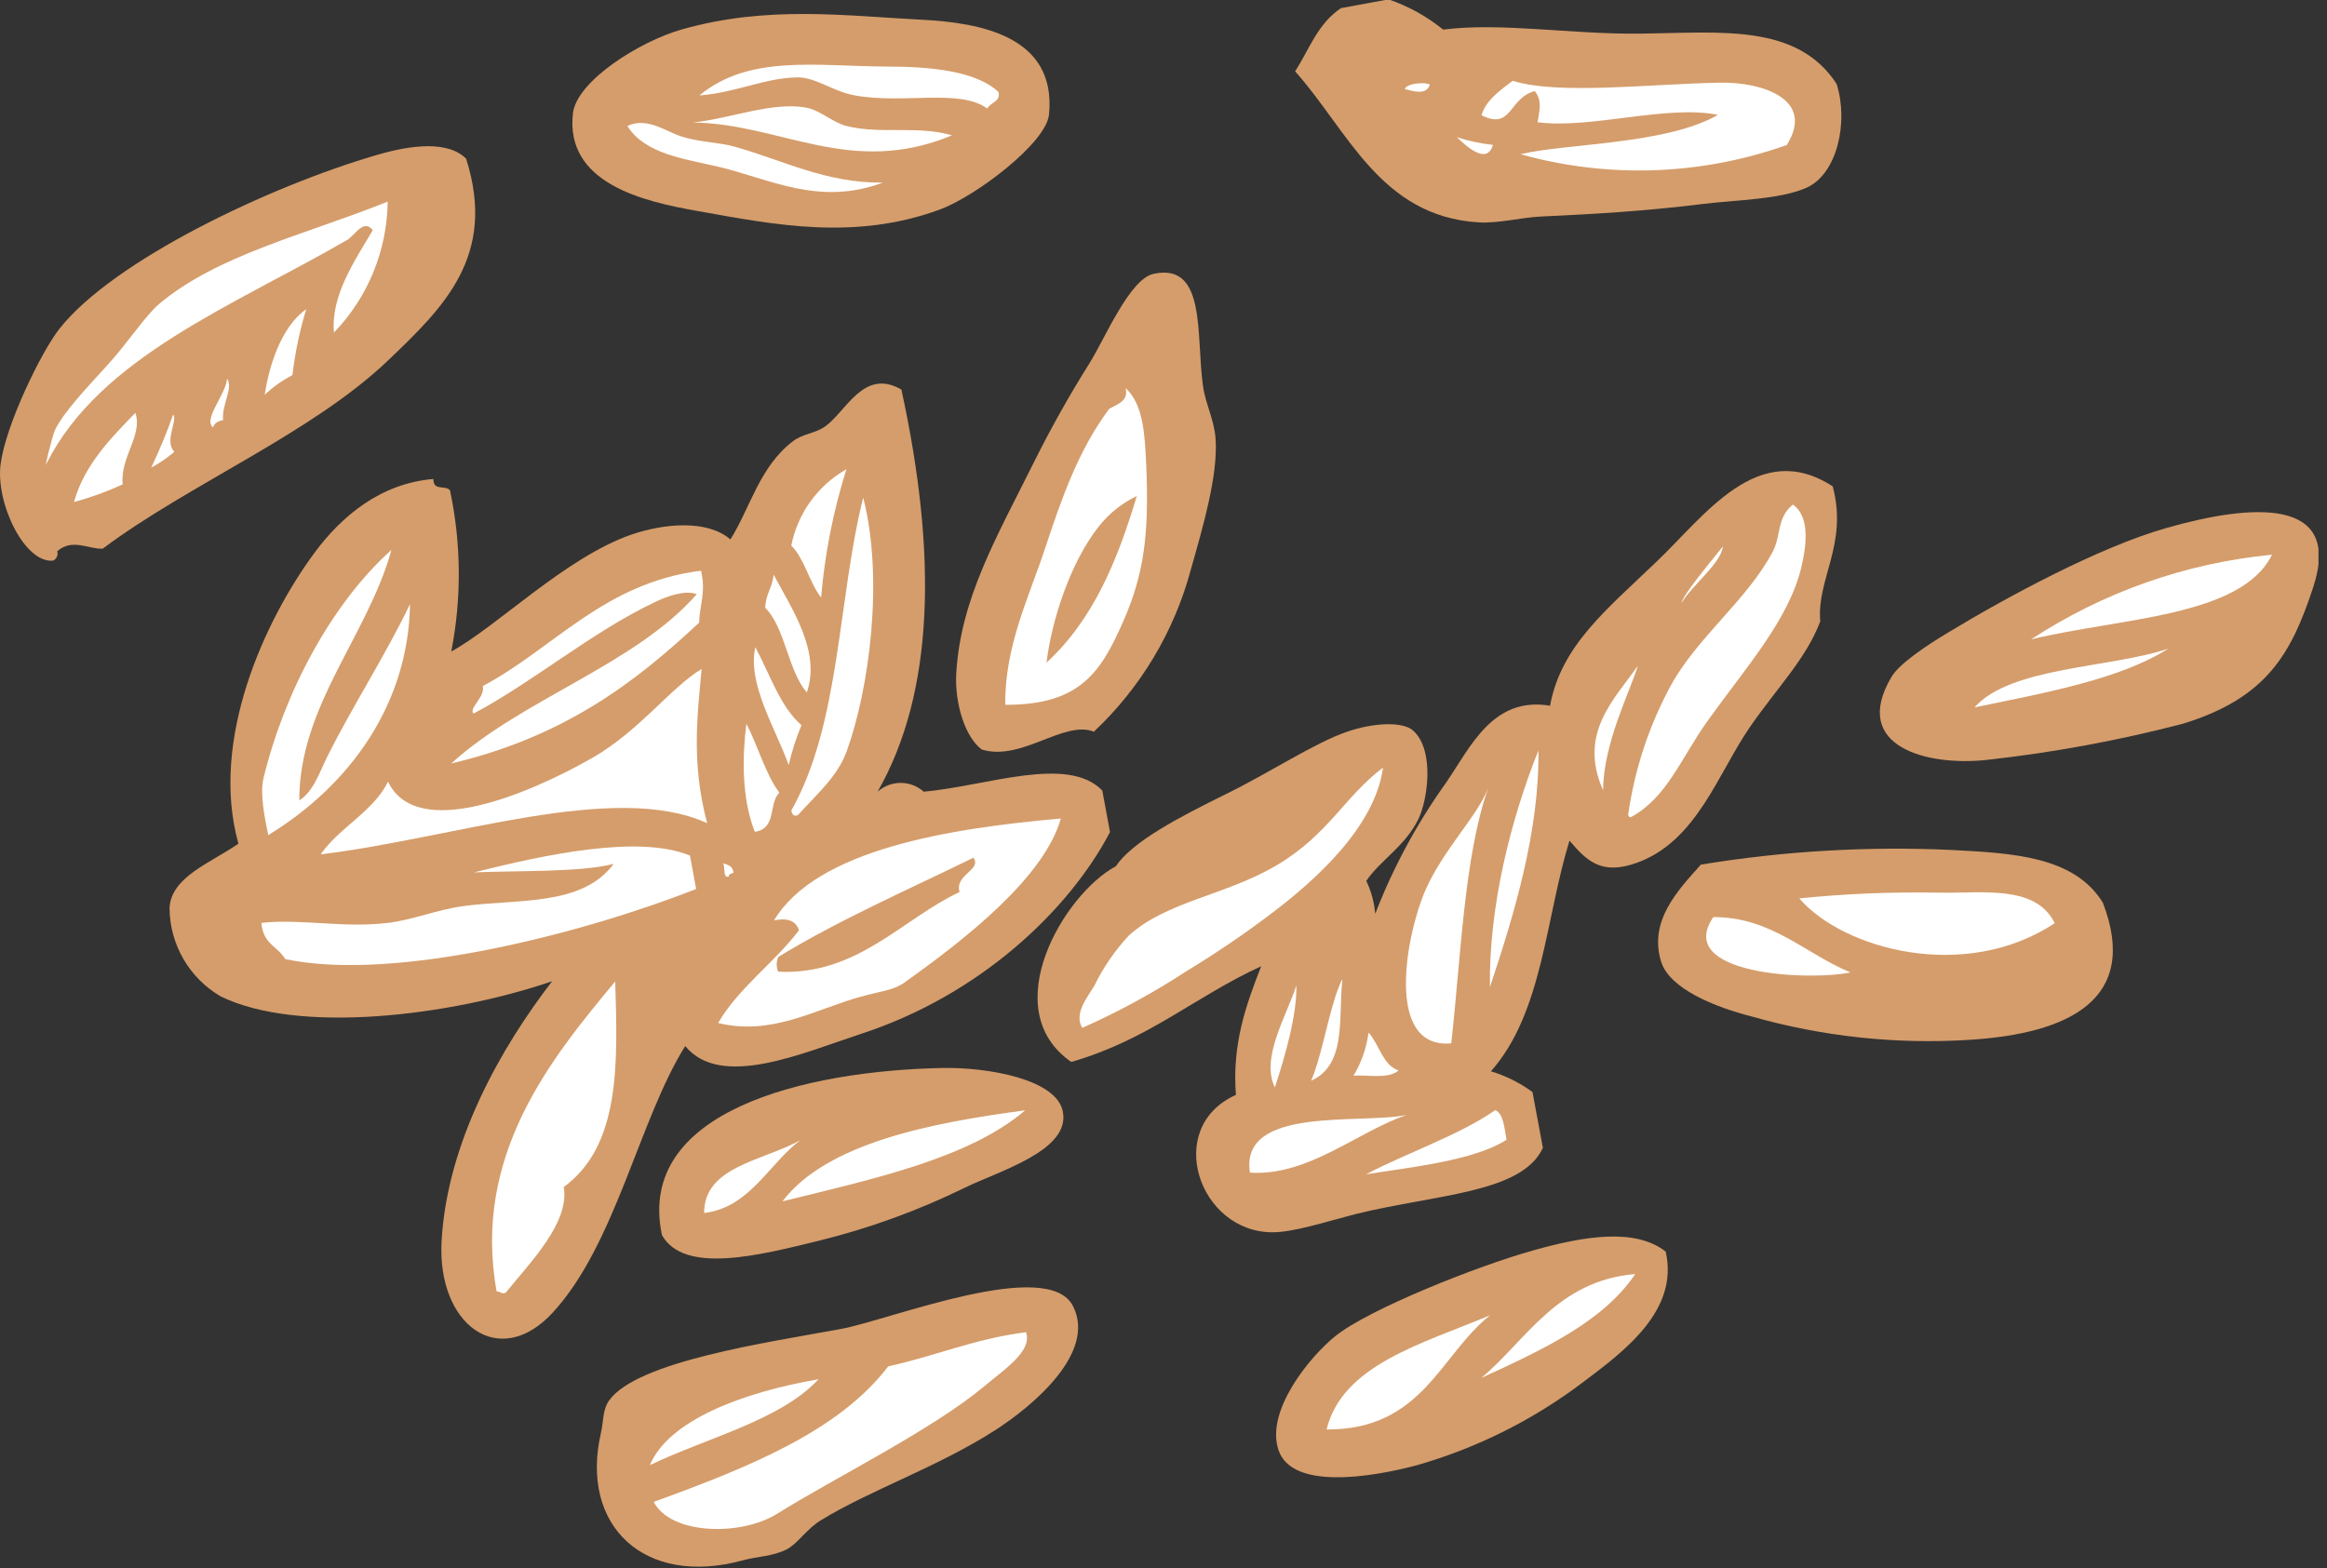 <?xml version="1.0" encoding="UTF-8"?> <svg xmlns="http://www.w3.org/2000/svg" width="224" height="151" viewBox="0 0 224 151" fill="none"><rect x="0" y="0" width="224" height="151" fill="#333333" stroke="none"/> <g clip-path="url(#clip0)"> <path fill-rule="evenodd" clip-rule="evenodd" d="M80.95 127.96C73.76 129.28 61.31 131.08 58.63 134.85C57.99 135.76 58.13 136.73 57.83 138.05C55.83 146.89 62 152.81 71.46 150.25C72.99 149.83 74.36 149.87 75.71 149.19C76.81 148.63 77.65 147.19 79.07 146.35C83.71 143.5 90.3 141.24 95.79 137.71C99.49 135.33 105.53 130.23 103.3 125.78C100.91 120.97 85.69 127.08 80.95 127.96Z" fill="#D59D6B"></path> <path fill-rule="evenodd" clip-rule="evenodd" d="M99.63 44.3C95.94 51.73 92.47 57.6 92.05 64.85C91.89 67.68 92.88 70.97 94.51 72.17C98.34 73.34 102.4 69.31 105.3 70.45C109.8 66.219 113.031 60.816 114.63 54.85C115.78 50.79 117.28 45.71 117.01 42.2C116.86 40.33 116.01 38.81 115.8 37.14C115.11 32.31 116.17 25.24 111.03 26.37C108.72 26.88 106.33 32.67 104.86 35C102.91 38.1 101.15 41.26 99.63 44.3Z" fill="#D59D6B"></path> <path fill-rule="evenodd" clip-rule="evenodd" d="M5.12 53.98C5.281 53.9 5.408 53.766 5.48 53.601C5.551 53.437 5.562 53.252 5.51 53.08C6.95 51.8 8.51 52.89 9.89 52.83C18.15 46.63 29.99 41.74 37.36 34.7C42.71 29.59 47.84 24.64 44.87 15.28C43.18 13.58 39.74 13.89 36.21 14.94C25.93 17.94 10.88 25.09 5.71 31.67C3.96 33.9 0.56 40.89 0.06 44.67C-0.44 48.45 2.38 54.27 5.12 53.98Z" fill="#D59D6B"></path> <path fill-rule="evenodd" clip-rule="evenodd" d="M102.32 107.08C101.78 103.89 95.02 102.75 90.72 102.83C77.48 103.1 61.19 106.98 63.72 118.92C65.86 122.74 73.17 120.85 78.8 119.47C83.653 118.279 88.363 116.569 92.85 114.37C96.32 112.69 102.98 110.78 102.32 107.08Z" fill="#D59D6B"></path> <path fill-rule="evenodd" clip-rule="evenodd" d="M107.41 83.41C102.41 86.08 95.83 97.2 103.12 102.25C110.57 100.11 115.05 95.94 121.4 93.04C119.96 96.74 118.59 100.48 118.97 105.42C111.97 108.57 115.41 118.68 122.52 118.65C124.52 118.65 127.59 117.65 130.52 116.89C138.24 114.99 146.52 114.89 148.52 110.52L147.52 105.15C146.309 104.262 144.957 103.586 143.52 103.15C148.52 97.49 148.76 88.48 151.08 80.94C152.78 82.94 154.19 84.29 157.58 83.07C163.36 80.98 165.37 74.45 168.48 69.96C171.11 66.16 173.86 63.43 175.22 59.83C174.85 55.74 177.91 52.44 176.42 46.83C169.23 42.16 164.09 49.69 159.42 54.12C154.65 58.7 150.27 62.17 149.21 67.95C143.7 67.03 141.57 71.9 139.21 75.35C136.409 79.258 134.114 83.505 132.38 87.99C132.29 86.889 131.999 85.815 131.52 84.82C132.87 82.82 135.21 81.53 136.52 78.9C137.4 77.13 138.15 72.32 136.06 70.37C135.06 69.43 132.17 69.59 129.69 70.45C126.56 71.51 122.22 74.4 118.03 76.45C113.45 78.71 109.02 81.02 107.41 83.41Z" fill="#D59D6B"></path> <path fill-rule="evenodd" clip-rule="evenodd" d="M43.32 47.22C42.91 46.67 41.68 47.32 41.72 46.12C36.63 46.54 32.88 49.7 30.27 53.23C25.5 59.7 20.16 71.23 22.95 81.23C20.32 83.07 16.48 84.41 16.32 87.41C16.327 89.134 16.784 90.827 17.645 92.321C18.506 93.815 19.742 95.059 21.23 95.93C28.72 99.61 43.3 97.84 53.15 94.48C48.27 100.81 43.05 109.92 42.51 119.48C42.05 127.55 48.04 132 53.21 126.38C59.26 119.82 61.54 107.76 65.96 100.72C69.39 104.9 77.2 101.41 82.96 99.52C94.27 95.81 102.86 87.72 106.85 80.12C106.6 78.78 106.36 77.44 106.11 76.12C102.78 72.67 95.01 75.68 88.92 76.23C88.309 75.684 87.519 75.382 86.7 75.382C85.881 75.382 85.091 75.684 84.48 76.23C89.98 66.59 90.21 53.31 86.77 37.51C83.11 35.39 81.44 39.67 79.38 41.1C78.38 41.76 77.25 41.77 76.31 42.5C73.11 44.94 72.2 48.94 70.31 51.94C68.09 50.02 63.95 50.39 60.79 51.47C54.44 53.67 47.87 60.31 43.44 62.73C44.443 57.605 44.403 52.329 43.32 47.22Z" fill="#D59D6B"></path> <path fill-rule="evenodd" clip-rule="evenodd" d="M142.32 21.41C144.25 21.53 146.32 20.95 148.32 20.85C153.32 20.61 158.1 20.36 163.91 19.64C167.06 19.25 171.35 19.22 173.91 18.07C176.85 16.75 177.97 11.76 176.79 8.07C172.96 2.23 165.67 3.15 157.86 3.24C151.09 3.31 144.56 2.14 138.92 2.85C137.352 1.577 135.571 0.592 133.66 -0.06L129.09 0.78C126.84 2.27 126.02 4.78 124.67 6.87C129.73 12.52 132.85 20.83 142.32 21.41Z" fill="#D59D6B"></path> <path fill-rule="evenodd" clip-rule="evenodd" d="M62.93 144.61C71.99 141.31 80.74 137.82 85.5 131.56C90.08 130.56 93.7 128.93 98.77 128.27C99.39 130.12 96.68 131.84 94.77 133.46C89.68 137.71 80.45 142.23 74.83 145.74C71.32 147.94 64.57 147.79 62.93 144.61Z" fill="white"></path> <path fill-rule="evenodd" clip-rule="evenodd" d="M147.54 120.41C142.3 121.87 131.79 126.03 128.54 128.65C126.16 130.55 121.76 135.84 123.08 139.65C124.4 143.46 131.91 142.27 136.39 141.08C142.172 139.427 147.598 136.714 152.39 133.08C156.39 130.08 161.64 126.16 160.34 120.51C157.41 118.21 152.48 119.01 147.54 120.41Z" fill="#D59D6B"></path> <path fill-rule="evenodd" clip-rule="evenodd" d="M127.7 137.64C129.22 131.42 136.84 129.41 143.44 126.64C138.61 130.47 136.94 137.67 127.7 137.64Z" fill="white"></path> <path fill-rule="evenodd" clip-rule="evenodd" d="M142.6 132.67C146.91 129.07 149.86 123.31 157.41 122.67C154.32 127.28 148.45 129.98 142.6 132.67Z" fill="white"></path> <path fill-rule="evenodd" clip-rule="evenodd" d="M62.56 141.07C64.35 136.76 71.46 134.07 78.79 132.8C75.13 136.76 68.09 138.41 62.56 141.07Z" fill="white"></path> <path fill-rule="evenodd" clip-rule="evenodd" d="M131.49 113.07C135.54 110.95 140.37 109.35 143.94 106.89C144.72 107.23 144.81 108.57 145.02 109.74C141.87 111.78 135.56 112.41 131.49 113.07Z" fill="white"></path> <path fill-rule="evenodd" clip-rule="evenodd" d="M120.32 112.91C119.32 106.43 131.04 108.29 135.4 107.35C130.56 109.03 125.92 113.26 120.32 112.91Z" fill="white"></path> <path fill-rule="evenodd" clip-rule="evenodd" d="M59.22 94.5C59.47 102.4 59.73 110.31 54.27 114.29C54.85 117.73 51.03 121.56 48.67 124.48C48.24 124.64 48.16 124.31 47.81 124.36C45.42 111.21 53.14 101.81 59.22 94.5Z" fill="white"></path> <path fill-rule="evenodd" clip-rule="evenodd" d="M75.32 115.67C79.59 110.05 89.68 108.1 98.68 106.91C93.32 111.5 84.21 113.49 75.32 115.67Z" fill="white"></path> <path fill-rule="evenodd" clip-rule="evenodd" d="M67.78 116.79C67.78 112.31 73.4 111.79 77.04 109.79C74.02 112.03 72.17 116.29 67.78 116.79Z" fill="white"></path> <path fill-rule="evenodd" clip-rule="evenodd" d="M134.63 103.06C133.63 103.95 131.56 103.45 130.29 103.58C131.052 102.307 131.545 100.891 131.74 99.42C132.76 100.55 133.14 102.62 134.63 103.06Z" fill="white"></path> <path fill-rule="evenodd" clip-rule="evenodd" d="M122.72 104.7C121.31 101.84 123.91 97.7 124.79 94.88C124.86 97.74 123.68 101.77 122.72 104.7Z" fill="white"></path> <path fill-rule="evenodd" clip-rule="evenodd" d="M187.89 81.84C179.81 81.465 171.712 81.938 163.73 83.25C161.4 85.84 158.73 88.7 159.89 92.56C160.69 95.22 165.12 96.98 168.65 97.88C175.455 99.814 182.54 100.571 189.6 100.12C199.04 99.53 206.01 96.29 202.43 86.93C199.68 82.41 193.62 82.15 187.89 81.84Z" fill="#D59D6B"></path> <path fill-rule="evenodd" clip-rule="evenodd" d="M173.2 86.5C177.685 86.048 182.193 85.865 186.7 85.95C190.7 86.04 195.96 85.13 197.79 88.89C189.15 94.61 177.42 91.41 173.2 86.5Z" fill="white"></path> <path fill-rule="evenodd" clip-rule="evenodd" d="M178.13 93.63C174.03 94.48 161.13 93.82 164.93 88.3C170.56 88.3 173.75 91.83 178.13 93.63Z" fill="white"></path> <path fill-rule="evenodd" clip-rule="evenodd" d="M143.42 95.05C143.32 87.25 145.42 78.94 148.09 72.26C148.19 80.06 145.73 88.13 143.42 95.05Z" fill="white"></path> <path fill-rule="evenodd" clip-rule="evenodd" d="M104.18 98.97C103.33 97.56 104.74 95.97 105.37 94.86C106.225 93.119 107.33 91.512 108.65 90.09C112.31 86.76 117.98 86.23 122.93 83.29C127.88 80.35 129.43 76.7 133.13 73.91C132.37 79.56 126.73 84.71 122.13 88.15C119.591 90.061 116.958 91.843 114.24 93.49C111.039 95.584 107.675 97.416 104.18 98.97Z" fill="white"></path> <path fill-rule="evenodd" clip-rule="evenodd" d="M157.05 78.65C156.83 78.75 156.78 78.6 156.73 78.44C157.346 74.094 158.731 69.891 160.82 66.03C163.4 61.32 168.19 57.78 170.65 53.11C171.47 51.54 171.02 49.84 172.59 48.58C174.36 49.84 173.8 52.88 173.41 54.58C172.21 59.66 168.03 64.3 164.47 69.28C161.84 72.91 160.54 76.72 157.05 78.65Z" fill="white"></path> <path fill-rule="evenodd" clip-rule="evenodd" d="M25.16 88.86C28.97 88.44 32.99 89.38 37.36 88.86C39.81 88.55 42.08 87.59 44.56 87.25C49.78 86.53 56.02 87.31 59.07 83.18C55.92 84 49.85 83.82 45.62 84C52.4 82.31 61.43 80.33 66.42 82.38C66.62 83.45 66.82 84.53 67.01 85.6C56.44 89.76 38.16 94.6 27.46 92.35C26.73 91.11 25.32 90.91 25.16 88.86Z" fill="white"></path> <path fill-rule="evenodd" clip-rule="evenodd" d="M191.32 73.16C197.659 72.457 203.938 71.298 210.11 69.69C218.22 67.21 220.57 62.92 222.67 56.55C225.57 47.73 216.56 48.55 208.57 50.83C202.02 52.68 192.99 57.6 187.65 60.83C185.36 62.2 182.81 63.92 182.07 65.19C178.1 71.92 185.56 73.81 191.32 73.16Z" fill="#D59D6B"></path> <path fill-rule="evenodd" clip-rule="evenodd" d="M190.07 68.11C193.52 64.19 203.24 64.32 208.73 62.45C204.05 65.41 196.96 66.69 190.07 68.11Z" fill="white"></path> <path fill-rule="evenodd" clip-rule="evenodd" d="M195.52 61.56C202.475 57.004 210.434 54.207 218.71 53.41C215.74 59.41 204.17 59.47 195.52 61.56Z" fill="white"></path> <path fill-rule="evenodd" clip-rule="evenodd" d="M70.14 84.41C69.56 84.56 69.83 83.48 69.61 83.12C70.05 83.27 70.54 83.36 70.61 84.04C70.32 84.08 70.15 84.22 70.14 84.41Z" fill="white"></path> <path fill-rule="evenodd" clip-rule="evenodd" d="M72.66 80.09C71.34 76.78 71.47 72.59 71.85 69.69C72.96 71.82 73.68 74.53 75.02 76.32C73.94 77.41 74.81 79.77 72.66 80.09Z" fill="white"></path> <path fill-rule="evenodd" clip-rule="evenodd" d="M76.81 78.48C76.37 78.67 76.26 78.37 76.17 78.05C80.9 69.67 80.62 57.85 83.09 47.91C85.09 55.67 83.7 66.27 81.5 72.35C80.61 74.79 78.6 76.49 76.81 78.48Z" fill="white"></path> <path fill-rule="evenodd" clip-rule="evenodd" d="M68.07 79.26C59.16 75.19 43.64 80.73 30.87 82.26C32.67 79.66 35.98 78.11 37.35 75.26C40.13 81.06 50.98 76.4 56.92 73.03C61.51 70.43 64.57 66.19 67.54 64.41C67.13 68.94 66.53 73.41 68.07 79.26Z" fill="white"></path> <path fill-rule="evenodd" clip-rule="evenodd" d="M75.92 73.66C74.64 70.1 71.92 65.83 72.71 62.31C74.11 64.93 75.13 68.09 77.15 69.82C76.637 71.065 76.226 72.349 75.92 73.66Z" fill="white"></path> <path fill-rule="evenodd" clip-rule="evenodd" d="M96.77 67.86C96.69 62.25 99.07 57.45 100.63 52.72C102.19 47.99 103.81 43.34 106.77 39.37C107.56 38.9 108.66 38.64 108.35 37.37C110.16 39 110.21 42.21 110.35 45.06C110.59 51.33 110.18 55.2 108.09 59.91C106 64.62 104.03 67.9 96.77 67.86ZM109.43 47.76C108.017 48.436 106.776 49.425 105.8 50.65C103.04 54.11 101.22 59.77 100.74 63.8C105.32 59.58 107.6 53.84 109.43 47.76Z" fill="white"></path> <path fill-rule="evenodd" clip-rule="evenodd" d="M25.82 80.41C25.47 78.7 25.01 76.41 25.36 74.95C27.36 66.67 31.91 58.12 37.68 52.95C35.37 61.28 28.8 67.95 28.81 77.06C30.21 76.21 30.81 74.2 31.6 72.66C33.95 67.98 37.14 63.03 39.47 58.16C39.32 67.68 33.81 75.53 25.82 80.41Z" fill="white"></path> <path fill-rule="evenodd" clip-rule="evenodd" d="M77.67 66.67C75.88 64.67 75.58 60.42 73.67 58.53C73.67 57.25 74.38 56.53 74.47 55.33C76.22 58.63 79.03 62.69 77.67 66.67Z" fill="white"></path> <path fill-rule="evenodd" clip-rule="evenodd" d="M79.04 57.54C77.92 56.11 77.43 53.76 76.17 52.54C76.471 51.003 77.102 49.549 78.018 48.278C78.935 47.008 80.116 45.951 81.48 45.18C80.211 49.197 79.393 53.343 79.04 57.54Z" fill="white"></path> <path fill-rule="evenodd" clip-rule="evenodd" d="M7.12 48.34C8.12 44.78 10.58 42.28 13.03 39.75C13.77 41.9 11.54 44.03 11.81 46.64C10.297 47.336 8.728 47.905 7.12 48.34Z" fill="white"></path> <path fill-rule="evenodd" clip-rule="evenodd" d="M146.37 14.85C150.72 13.79 160.37 13.94 165.37 11.06C160.43 10.06 153.17 12.44 148.01 11.77C148.15 10.77 148.51 9.72 147.74 8.77C145.2 9.43 145.59 12.57 142.61 11.1C143.06 9.62 144.38 8.72 145.61 7.78C150.06 9.16 158.79 8.08 165.61 7.96C169.56 7.89 174.78 9.52 172 13.96C163.753 16.895 154.8 17.206 146.37 14.85Z" fill="white"></path> <path fill-rule="evenodd" clip-rule="evenodd" d="M20.51 41.15C19.51 40.39 21.75 37.98 21.86 36.45C22.48 37.36 21.31 39.04 21.48 40.45C20.99 40.54 20.61 40.76 20.51 41.15Z" fill="white"></path> <path fill-rule="evenodd" clip-rule="evenodd" d="M25.48 38.01C25.85 35.53 26.96 31.53 29.48 29.77C28.847 31.842 28.402 33.968 28.15 36.12C27.176 36.622 26.277 37.258 25.48 38.01Z" fill="white"></path> <path fill-rule="evenodd" clip-rule="evenodd" d="M140.24 13.21C141.368 13.576 142.531 13.825 143.71 13.95C143.12 15.99 141.04 13.96 140.24 13.21Z" fill="white"></path> <path fill-rule="evenodd" clip-rule="evenodd" d="M135.22 8.58C135.42 7.99 137.22 7.89 137.64 8.14C137.32 9.22 136 8.76 135.22 8.58Z" fill="white"></path> <path fill-rule="evenodd" clip-rule="evenodd" d="M67.17 20.32C74.67 21.67 82.29 23.17 90.46 20.18C93.89 18.92 100.72 13.78 100.98 11.02C101.72 3.44 94.28 2.19 88.75 1.9C81.32 1.52 73.9 0.49 65.61 2.84C61.61 3.98 55.61 7.73 55.16 10.84C54.32 17.67 61.98 19.41 67.17 20.32Z" fill="#D59D6B"></path> <path fill-rule="evenodd" clip-rule="evenodd" d="M84.99 17.58C78.84 19.88 74.12 17.23 69.17 16.06C65.88 15.29 62.08 14.83 60.39 12.13C62.28 11.25 64 12.61 65.56 13.13C67.33 13.7 69.09 13.67 70.74 14.13C75.32 15.41 79.55 17.66 84.99 17.58Z" fill="white"></path> <path fill-rule="evenodd" clip-rule="evenodd" d="M66.71 11.8C70.35 11.4 74.28 9.8 77.54 10.35C78.94 10.59 80.11 11.78 81.48 12.13C84.8 12.96 88.28 12.05 91.64 13.03C81.85 17.1 75.12 11.88 66.71 11.8Z" fill="white"></path> <path fill-rule="evenodd" clip-rule="evenodd" d="M67.32 9.19C72.13 5.25 78.32 6.36 85.4 6.41C89.6 6.41 93.98 6.84 96.12 8.86C96.34 9.8 95.33 9.86 95.03 10.45C92.41 8.51 87.03 10.04 82.31 9.19C80.19 8.82 78.49 7.41 76.72 7.45C73.58 7.51 70.9 8.91 67.32 9.19Z" fill="white"></path> <path fill-rule="evenodd" clip-rule="evenodd" d="M126.21 104.06C127.11 102 127.68 98.65 128.58 95.84C128.68 95.52 129.39 93.6 129.19 94.62C128.85 98.22 129.58 102.54 126.21 104.06Z" fill="white"></path> <path fill-rule="evenodd" clip-rule="evenodd" d="M139.7 100.46C133.21 101.04 135.38 89.83 137.24 85.65C138.97 81.76 142.11 78.71 143.24 75.93C140.95 82.41 140.62 92.27 139.7 100.46Z" fill="white"></path> <path fill-rule="evenodd" clip-rule="evenodd" d="M76.91 89.57C76.58 88.57 75.7 88.38 74.51 88.62C78.6 81.78 91.45 79.75 102.12 78.81C100.52 84.46 93.02 90.37 87.01 94.64C86.01 95.35 84.74 95.44 82.81 95.98C78.44 97.2 74.28 99.76 69.13 98.5C71.1 95.1 74.54 92.71 76.91 89.57ZM74.91 92.16C74.816 92.381 74.767 92.62 74.767 92.86C74.767 93.101 74.816 93.339 74.91 93.56C82.52 93.94 86.86 88.46 92.37 85.89C91.86 84.23 94.56 83.74 93.7 82.59C87.32 85.71 80.64 88.63 74.89 92.16H74.91Z" fill="white"></path> <path fill-rule="evenodd" clip-rule="evenodd" d="M154.32 76.1C151.84 70.56 155.51 67.23 157.66 64.1C156.95 66.5 154.32 71.6 154.32 76.1Z" fill="white"></path> <path fill-rule="evenodd" clip-rule="evenodd" d="M161.85 58.07C162 57.29 164.58 54.19 165.85 52.61C165.65 54.28 162.96 56.25 161.85 58.07Z" fill="white"></path> <path fill-rule="evenodd" clip-rule="evenodd" d="M45.58 68.71C45.08 68.2 46.71 67.15 46.48 66.05C53.34 62.41 58.13 56.12 67.48 54.95C67.98 57.01 67.34 58.29 67.3 59.95C61.15 65.71 54.3 70.95 43.44 73.51C50.22 67.32 61.15 63.99 67.07 57.21C65.92 56.77 64.13 57.45 63.07 57.96C56.95 60.86 51.32 65.67 45.58 68.71Z" fill="white"></path> <path fill-rule="evenodd" clip-rule="evenodd" d="M16.78 43.5C16.1 44.089 15.355 44.599 14.56 45.02C15.351 43.354 16.055 41.649 16.67 39.91C17.13 40.49 15.78 42.48 16.78 43.5Z" fill="white"></path> <path fill-rule="evenodd" clip-rule="evenodd" d="M37.32 19.41C37.265 24.118 35.416 28.628 32.15 32.02C31.81 28.48 34.2 25.02 35.88 22.17C34.97 20.95 34.06 22.86 33.3 23.17C22.44 29.45 9.64 34.38 4.5 44.59C4.16 45.59 5.02 41.96 5.3 41.39C6.14 39.67 8.3 37.39 10.3 35.2C12.3 33.01 13.97 30.42 15.3 29.28C20.96 24.51 29.47 22.58 37.32 19.41Z" fill="white"></path> </g> <defs> <clipPath id="clip0"> <rect width="223.18" height="150.86" fill="white"></rect> </clipPath> </defs> </svg> 